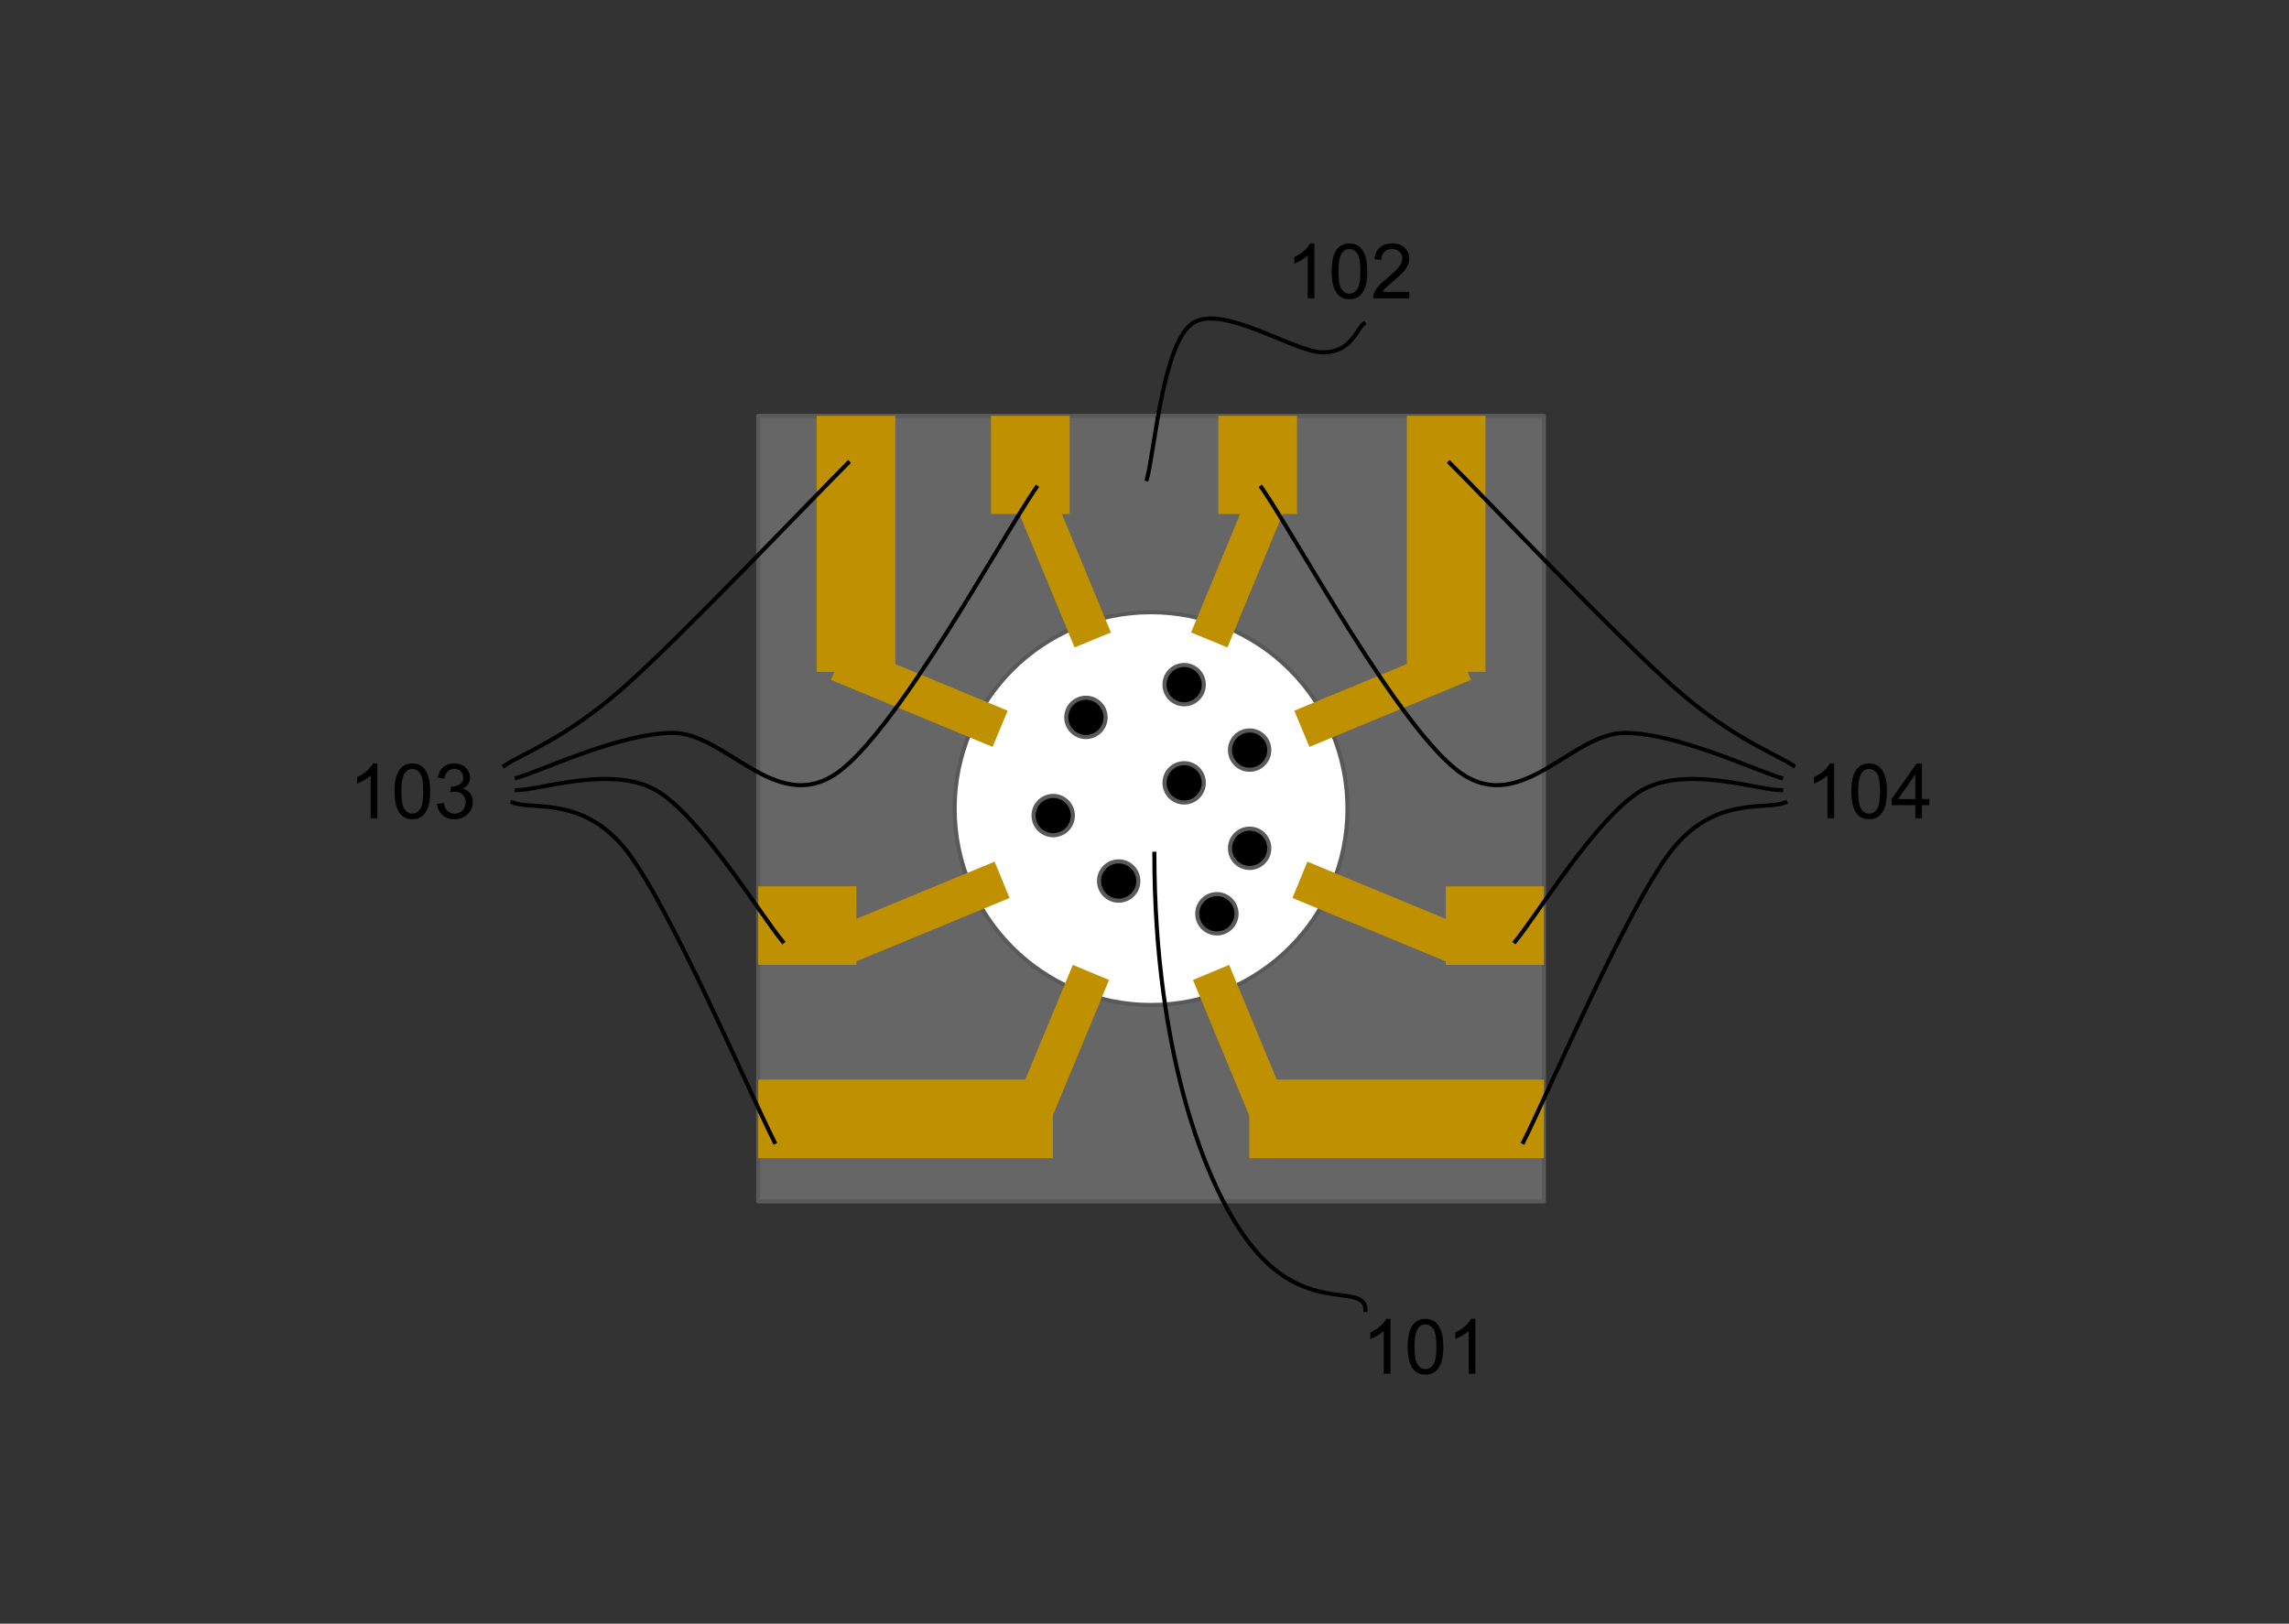 <?xml version="1.0" encoding="UTF-8" standalone="no"?>
<svg
   version="1.1"
   viewBox="0 0 559.37 396.85"
   fill="none"
   stroke="none"
   stroke-linecap="square"
   stroke-miterlimit="10"
   id="svg66"
   sodipodi:docname="img1.svg"
   inkscape:version="1.3.2 (091e20e, 2023-11-25, custom)"
   width="148mm"
   height="105mm"
   xmlns:inkscape="http://www.inkscape.org/namespaces/inkscape"
   xmlns:sodipodi="http://sodipodi.sourceforge.net/DTD/sodipodi-0.dtd"
   xmlns="http://www.w3.org/2000/svg"
   xmlns:svg="http://www.w3.org/2000/svg">
  <rect x="0" y="0" width="559.37" height="396.85" fill="#333333" stroke="none"/>
  <defs
     id="defs66" />
  <sodipodi:namedview
     id="namedview66"
     pagecolor="#ffffff"
     bordercolor="#000000"
     borderopacity="0.25"
     inkscape:showpageshadow="2"
     inkscape:pageopacity="0.0"
     inkscape:pagecheckerboard="0"
     inkscape:deskcolor="#d1d1d1"
     inkscape:zoom="0.55960873"
     inkscape:cx="461.03641"
     inkscape:cy="451.20811"
     inkscape:window-width="1920"
     inkscape:window-height="1017"
     inkscape:window-x="-8"
     inkscape:window-y="-8"
     inkscape:window-maximized="1"
     inkscape:current-layer="svg66"
     inkscape:document-units="mm" />
  <clipPath
     id="p.0">
    <path
       d="M 0,0 H 1280 V 960 H 0 Z"
       clip-rule="nonzero"
       id="path1" />
  </clipPath>
  <g
     clip-path="url(#p.0)"
     id="g66"
     transform="translate(-35.739,-17.87)">
    <path
       fill="#000000"
       fill-opacity="0"
       d="M 0,0 H 1280 V 960 H 0 Z"
       fill-rule="evenodd"
       id="path2" />
    <path
       fill="#666666"
       d="m 221.031,119.504 h 192 v 192 h -192 z"
       fill-rule="evenodd"
       id="path3" />
    <path
       stroke="#595959"
       stroke-width="1"
       stroke-linejoin="round"
       stroke-linecap="butt"
       d="m 221.031,119.504 h 192 v 192 h -192 z"
       fill-rule="evenodd"
       id="path4" />
    <path
       fill="#ffffff"
       d="m 269.031,215.504 v 0 c 0,-26.51 21.49,-48 48,-48 v 0 c 12.73,0 24.939,5.057 33.941,14.059 9.002,9.002 14.059,21.211 14.059,33.941 v 0 c 0,26.51 -21.49,48 -48,48 v 0 c -26.51,0 -48,-21.49 -48,-48 z"
       fill-rule="evenodd"
       id="path5" />
    <path
       stroke="#595959"
       stroke-width="1"
       stroke-linejoin="round"
       stroke-linecap="butt"
       d="m 269.031,215.504 v 0 c 0,-26.51 21.49,-48 48,-48 v 0 c 12.73,0 24.939,5.057 33.941,14.059 9.002,9.002 14.059,21.211 14.059,33.941 v 0 c 0,26.51 -21.49,48 -48,48 v 0 c -26.51,0 -48,-21.49 -48,-48 z"
       fill-rule="evenodd"
       id="path6" />
    <path
       fill="#000000"
       d="m 304.312,233.207 v 0 c 0,-2.653 2.15,-4.803 4.803,-4.803 v 0 c 1.274,0 2.496,0.506 3.396,1.407 0.901,0.901 1.407,2.122 1.407,3.396 v 0 c 0,2.653 -2.15,4.803 -4.803,4.803 v 0 c -2.653,0 -4.803,-2.15 -4.803,-4.803 z"
       fill-rule="evenodd"
       id="path7" />
    <path
       stroke="#595959"
       stroke-width="1"
       stroke-linejoin="round"
       stroke-linecap="butt"
       d="m 304.312,233.207 v 0 c 0,-2.653 2.15,-4.803 4.803,-4.803 v 0 c 1.274,0 2.496,0.506 3.396,1.407 0.901,0.901 1.407,2.122 1.407,3.396 v 0 c 0,2.653 -2.15,4.803 -4.803,4.803 v 0 c -2.653,0 -4.803,-2.15 -4.803,-4.803 z"
       fill-rule="evenodd"
       id="path8" />
    <path
       fill="#000000"
       d="m 320.312,209.207 v 0 c 0,-2.653 2.15,-4.803 4.803,-4.803 v 0 c 1.274,0 2.496,0.506 3.396,1.407 0.901,0.901 1.407,2.122 1.407,3.396 v 0 c 0,2.653 -2.15,4.803 -4.803,4.803 v 0 c -2.653,0 -4.803,-2.15 -4.803,-4.803 z"
       fill-rule="evenodd"
       id="path9" />
    <path
       stroke="#595959"
       stroke-width="1"
       stroke-linejoin="round"
       stroke-linecap="butt"
       d="m 320.312,209.207 v 0 c 0,-2.653 2.15,-4.803 4.803,-4.803 v 0 c 1.274,0 2.496,0.506 3.396,1.407 0.901,0.901 1.407,2.122 1.407,3.396 v 0 c 0,2.653 -2.15,4.803 -4.803,4.803 v 0 c -2.653,0 -4.803,-2.15 -4.803,-4.803 z"
       fill-rule="evenodd"
       id="path10" />
    <path
       fill="#000000"
       d="m 328.312,241.207 v 0 c 0,-2.653 2.15,-4.803 4.803,-4.803 v 0 c 1.274,0 2.496,0.506 3.396,1.407 0.901,0.901 1.407,2.122 1.407,3.396 v 0 c 0,2.653 -2.15,4.803 -4.803,4.803 v 0 c -2.653,0 -4.803,-2.15 -4.803,-4.803 z"
       fill-rule="evenodd"
       id="path11" />
    <path
       stroke="#595959"
       stroke-width="1"
       stroke-linejoin="round"
       stroke-linecap="butt"
       d="m 328.312,241.207 v 0 c 0,-2.653 2.15,-4.803 4.803,-4.803 v 0 c 1.274,0 2.496,0.506 3.396,1.407 0.901,0.901 1.407,2.122 1.407,3.396 v 0 c 0,2.653 -2.15,4.803 -4.803,4.803 v 0 c -2.653,0 -4.803,-2.15 -4.803,-4.803 z"
       fill-rule="evenodd"
       id="path12" />
    <path
       fill="#000000"
       d="m 336.312,225.207 v 0 c 0,-2.653 2.15,-4.803 4.803,-4.803 v 0 c 1.274,0 2.496,0.506 3.396,1.407 0.901,0.901 1.407,2.122 1.407,3.396 v 0 c 0,2.653 -2.15,4.803 -4.803,4.803 v 0 c -2.653,0 -4.803,-2.15 -4.803,-4.803 z"
       fill-rule="evenodd"
       id="path13" />
    <path
       stroke="#595959"
       stroke-width="1"
       stroke-linejoin="round"
       stroke-linecap="butt"
       d="m 336.312,225.207 v 0 c 0,-2.653 2.15,-4.803 4.803,-4.803 v 0 c 1.274,0 2.496,0.506 3.396,1.407 0.901,0.901 1.407,2.122 1.407,3.396 v 0 c 0,2.653 -2.15,4.803 -4.803,4.803 v 0 c -2.653,0 -4.803,-2.15 -4.803,-4.803 z"
       fill-rule="evenodd"
       id="path14" />
    <path
       fill="#000000"
       d="m 288.312,217.207 v 0 c 0,-2.653 2.15,-4.803 4.803,-4.803 v 0 c 1.274,0 2.496,0.506 3.396,1.407 0.901,0.901 1.407,2.122 1.407,3.396 v 0 c 0,2.653 -2.15,4.803 -4.803,4.803 v 0 c -2.653,0 -4.803,-2.15 -4.803,-4.803 z"
       fill-rule="evenodd"
       id="path15" />
    <path
       stroke="#595959"
       stroke-width="1"
       stroke-linejoin="round"
       stroke-linecap="butt"
       d="m 288.312,217.207 v 0 c 0,-2.653 2.15,-4.803 4.803,-4.803 v 0 c 1.274,0 2.496,0.506 3.396,1.407 0.901,0.901 1.407,2.122 1.407,3.396 v 0 c 0,2.653 -2.15,4.803 -4.803,4.803 v 0 c -2.653,0 -4.803,-2.15 -4.803,-4.803 z"
       fill-rule="evenodd"
       id="path16" />
    <path
       fill="#000000"
       d="m 320.312,185.207 v 0 c 0,-2.653 2.15,-4.803 4.803,-4.803 v 0 c 1.274,0 2.496,0.506 3.396,1.407 0.901,0.901 1.407,2.122 1.407,3.396 v 0 c 0,2.653 -2.15,4.803 -4.803,4.803 v 0 c -2.653,0 -4.803,-2.15 -4.803,-4.803 z"
       fill-rule="evenodd"
       id="path17" />
    <path
       stroke="#595959"
       stroke-width="1"
       stroke-linejoin="round"
       stroke-linecap="butt"
       d="m 320.312,185.207 v 0 c 0,-2.653 2.15,-4.803 4.803,-4.803 v 0 c 1.274,0 2.496,0.506 3.396,1.407 0.901,0.901 1.407,2.122 1.407,3.396 v 0 c 0,2.653 -2.15,4.803 -4.803,4.803 v 0 c -2.653,0 -4.803,-2.15 -4.803,-4.803 z"
       fill-rule="evenodd"
       id="path18" />
    <path
       fill="#000000"
       d="m 296.312,193.207 v 0 c 0,-2.653 2.15,-4.803 4.803,-4.803 v 0 c 1.274,0 2.496,0.506 3.396,1.407 0.901,0.901 1.407,2.122 1.407,3.396 v 0 c 0,2.653 -2.15,4.803 -4.803,4.803 v 0 c -2.653,0 -4.803,-2.15 -4.803,-4.803 z"
       fill-rule="evenodd"
       id="path19" />
    <path
       stroke="#595959"
       stroke-width="1"
       stroke-linejoin="round"
       stroke-linecap="butt"
       d="m 296.312,193.207 v 0 c 0,-2.653 2.15,-4.803 4.803,-4.803 v 0 c 1.274,0 2.496,0.506 3.396,1.407 0.901,0.901 1.407,2.122 1.407,3.396 v 0 c 0,2.653 -2.15,4.803 -4.803,4.803 v 0 c -2.653,0 -4.803,-2.15 -4.803,-4.803 z"
       fill-rule="evenodd"
       id="path20" />
    <path
       fill="#000000"
       d="m 336.312,201.207 v 0 c 0,-2.653 2.15,-4.803 4.803,-4.803 v 0 c 1.274,0 2.496,0.506 3.396,1.407 0.901,0.901 1.407,2.122 1.407,3.396 v 0 c 0,2.653 -2.15,4.803 -4.803,4.803 v 0 c -2.653,0 -4.803,-2.15 -4.803,-4.803 z"
       fill-rule="evenodd"
       id="path21" />
    <path
       stroke="#595959"
       stroke-width="1"
       stroke-linejoin="round"
       stroke-linecap="butt"
       d="m 336.312,201.207 v 0 c 0,-2.653 2.15,-4.803 4.803,-4.803 v 0 c 1.274,0 2.496,0.506 3.396,1.407 0.901,0.901 1.407,2.122 1.407,3.396 v 0 c 0,2.653 -2.15,4.803 -4.803,4.803 v 0 c -2.653,0 -4.803,-2.15 -4.803,-4.803 z"
       fill-rule="evenodd"
       id="path22" />
    <path
       fill="#bf9000"
       d="m 297.912,253.698 8.85,3.685 -16.378,39.496 -8.85,-3.685 z"
       fill-rule="evenodd"
       id="path23" />
    <path
       fill="#bf9000"
       d="m 278.795,228.47 3.654,8.882 -39.528,16.346 -3.654,-8.882 z"
       fill-rule="evenodd"
       id="path24" />
    <path
       fill="#bf9000"
       d="m 281.991,191.572 -3.685,8.85 -39.496,-16.378 3.685,-8.85 z"
       fill-rule="evenodd"
       id="path25" />
    <path
       fill="#bf9000"
       d="m 307.22,172.455 -8.882,3.654 -16.346,-39.528 8.882,-3.654 z"
       fill-rule="evenodd"
       id="path26" />
    <path
       fill="#bf9000"
       d="m 336.118,253.698 -8.85,3.685 16.378,39.496 8.85,-3.685 z"
       fill-rule="evenodd"
       id="path27" />
    <path
       fill="#bf9000"
       d="m 355.235,228.47 -3.654,8.882 39.528,16.346 3.654,-8.882 z"
       fill-rule="evenodd"
       id="path28" />
    <path
       fill="#bf9000"
       d="m 352.039,191.572 3.685,8.85 39.496,-16.378 -3.685,-8.85 z"
       fill-rule="evenodd"
       id="path29" />
    <path
       fill="#bf9000"
       d="m 326.81,172.455 8.882,3.654 16.346,-39.528 -8.882,-3.654 z"
       fill-rule="evenodd"
       id="path30" />
    <path
       fill="#bf9000"
       d="m 413.032,300.959 v -19.213 h -72 v 19.213 z"
       fill-rule="evenodd"
       id="path31" />
    <path
       fill="#bf9000"
       d="m 293.032,300.959 v -19.213 h -72 v 19.213 z"
       fill-rule="evenodd"
       id="path32" />
    <path
       fill="#bf9000"
       d="m 413.032,253.699 v -19.213 h -24 v 19.213 z"
       fill-rule="evenodd"
       id="path33" />
    <path
       fill="#bf9000"
       d="m 245.032,253.699 v -19.213 h -24 v 19.213 z"
       fill-rule="evenodd"
       id="path34" />
    <path
       fill="#bf9000"
       d="m 398.744,119.503 h -19.213 v 62.583 h 19.213 z"
       fill-rule="evenodd"
       id="path35" />
    <path
       fill="#bf9000"
       d="m 254.53,119.503 h -19.213 v 62.583 h 19.213 z"
       fill-rule="evenodd"
       id="path36" />
    <path
       fill="#bf9000"
       d="m 297.134,119.503 h -19.213 v 24 h 19.213 z"
       fill-rule="evenodd"
       id="path37" />
    <path
       fill="#bf9000"
       d="m 352.689,119.503 h -19.213 v 24 h 19.213 z"
       fill-rule="evenodd"
       id="path38" />
    <path
       fill="#000000"
       fill-opacity="0"
       d="m 359.583,326.703 h 61.008 v 40.472 h -61.008 z"
       fill-rule="evenodd"
       id="path39" />
    <path
       fill="#000000"
       d="m 375.536,353.623 h -1.641 v -10.453 q -0.594,0.562 -1.562,1.141 -0.953,0.562 -1.719,0.844 v -1.594 q 1.375,-0.641 2.406,-1.562 1.031,-0.922 1.453,-1.781 h 1.062 z m 4.204,-6.594 q 0,-2.359 0.484,-3.797 0.484,-1.453 1.438,-2.234 0.969,-0.781 2.422,-0.781 1.078,0 1.891,0.438 0.812,0.422 1.328,1.25 0.531,0.812 0.828,1.984 0.312,1.156 0.312,3.141 0,2.359 -0.484,3.812 -0.484,1.438 -1.453,2.234 -0.953,0.781 -2.422,0.781 -1.922,0 -3.031,-1.391 -1.312,-1.672 -1.312,-5.438 z m 1.672,0 q 0,3.297 0.766,4.391 0.781,1.078 1.906,1.078 1.141,0 1.906,-1.094 0.766,-1.094 0.766,-4.375 0,-3.297 -0.766,-4.375 -0.766,-1.078 -1.922,-1.078 -1.125,0 -1.797,0.953 -0.859,1.219 -0.859,4.5 z m 14.876,6.594 h -1.641 v -10.453 q -0.594,0.562 -1.562,1.141 -0.953,0.562 -1.719,0.844 v -1.594 q 1.375,-0.641 2.406,-1.562 1.031,-0.922 1.453,-1.781 h 1.062 z"
       fill-rule="nonzero"
       id="path40" />
    <path
       fill="#000000"
       fill-opacity="0"
       d="m 341,63.856 h 61.008 V 104.328 H 341 Z"
       fill-rule="evenodd"
       id="path41" />
    <path
       fill="#000000"
       d="M 356.953,90.776 H 355.312 V 80.323 q -0.594,0.562 -1.562,1.141 -0.953,0.562 -1.719,0.844 v -1.594 q 1.375,-0.641 2.406,-1.562 1.031,-0.922 1.453,-1.781 h 1.062 z m 4.204,-6.594 q 0,-2.359 0.484,-3.797 0.484,-1.453 1.438,-2.234 0.969,-0.781 2.422,-0.781 1.078,0 1.891,0.438 0.812,0.422 1.328,1.25 0.531,0.812 0.828,1.984 0.312,1.156 0.312,3.141 0,2.359 -0.484,3.812 -0.484,1.438 -1.453,2.234 -0.953,0.781 -2.422,0.781 -1.922,0 -3.031,-1.391 -1.312,-1.672 -1.312,-5.438 z m 1.672,0 q 0,3.297 0.766,4.391 0.781,1.078 1.906,1.078 1.141,0 1.906,-1.094 0.766,-1.094 0.766,-4.375 0,-3.297 -0.766,-4.375 -0.766,-1.078 -1.922,-1.078 -1.125,0 -1.797,0.953 -0.859,1.219 -0.859,4.5 z m 17.313,5.016 v 1.578 h -8.828 q -0.016,-0.594 0.188,-1.141 0.344,-0.906 1.078,-1.781 0.75,-0.875 2.156,-2.016 2.172,-1.781 2.938,-2.828 0.766,-1.047 0.766,-1.969 0,-0.984 -0.703,-1.641 -0.688,-0.672 -1.812,-0.672 -1.188,0 -1.906,0.719 -0.703,0.703 -0.703,1.953 l -1.688,-0.172 q 0.172,-1.891 1.297,-2.875 1.141,-0.984 3.031,-0.984 1.922,0 3.047,1.062 1.125,1.062 1.125,2.641 0,0.797 -0.328,1.578 -0.328,0.781 -1.094,1.641 -0.75,0.844 -2.531,2.344 -1.469,1.234 -1.891,1.688 -0.422,0.438 -0.688,0.875 z"
       fill-rule="nonzero"
       id="path42" />
    <path
       fill="#000000"
       fill-opacity="0"
       d="m 316,134.999 c 1.833,-6.333 3.833,-32.833 11,-38 7.167,-5.167 25,7 32,7 7,0 8.333,-5.833 10,-7"
       fill-rule="evenodd"
       id="path43" />
    <path
       stroke="#000000"
       stroke-width="1"
       stroke-linejoin="round"
       stroke-linecap="butt"
       d="m 316,134.999 c 1.833,-6.333 3.833,-32.833 11,-38 7.167,-5.167 25,7 32,7 7,0 8.333,-5.833 10,-7"
       fill-rule="evenodd"
       id="path44" />
    <path
       fill="#000000"
       fill-opacity="0"
       d="m 468,190.95 h 61.008 v 40.472 H 468 Z"
       fill-rule="evenodd"
       id="path45" />
    <path
       fill="#000000"
       d="M 483.953,217.87 H 482.312 V 207.417 q -0.594,0.562 -1.562,1.141 -0.953,0.562 -1.719,0.844 v -1.594 q 1.375,-0.641 2.406,-1.562 1.031,-0.922 1.453,-1.781 h 1.062 z m 4.204,-6.594 q 0,-2.359 0.484,-3.797 0.484,-1.453 1.438,-2.234 0.969,-0.781 2.422,-0.781 1.078,0 1.891,0.438 0.812,0.422 1.328,1.25 0.531,0.812 0.828,1.984 0.312,1.156 0.312,3.141 0,2.359 -0.484,3.812 -0.484,1.438 -1.453,2.234 -0.953,0.781 -2.422,0.781 -1.922,0 -3.031,-1.391 -1.312,-1.672 -1.312,-5.438 z m 1.672,0 q 0,3.297 0.766,4.391 0.781,1.078 1.906,1.078 1.141,0 1.906,-1.094 0.766,-1.094 0.766,-4.375 0,-3.297 -0.766,-4.375 -0.766,-1.078 -1.922,-1.078 -1.125,0 -1.797,0.953 -0.859,1.219 -0.859,4.5 z m 13.954,6.594 V 214.667 h -5.797 v -1.5 l 6.094,-8.656 h 1.344 v 8.656 h 1.797 v 1.5 h -1.797 v 3.203 z m 0,-4.703 v -6.016 l -4.188,6.016 z"
       fill-rule="nonzero"
       id="path46" />
    <path
       fill="#000000"
       fill-opacity="0"
       d="m 471,210.999 c -5.667,0 -23.167,-6.167 -34,0 -10.833,6.167 -25.833,30.833 -31,37"
       fill-rule="evenodd"
       id="path47" />
    <path
       stroke="#000000"
       stroke-width="1"
       stroke-linejoin="round"
       stroke-linecap="butt"
       d="m 471,210.999 c -5.667,0 -23.167,-6.167 -34,0 -10.833,6.167 -25.833,30.833 -31,37"
       fill-rule="evenodd"
       id="path48" />
    <path
       fill="#000000"
       fill-opacity="0"
       d="m 408,297 c 6,-11.833 25.333,-57.167 36,-71 10.667,-13.833 23.333,-10 28,-12"
       fill-rule="evenodd"
       id="path49" />
    <path
       stroke="#000000"
       stroke-width="1"
       stroke-linejoin="round"
       stroke-linecap="butt"
       d="m 408,297 c 6,-11.833 25.333,-57.167 36,-71 10.667,-13.833 23.333,-10 28,-12"
       fill-rule="evenodd"
       id="path50" />
    <path
       fill="#000000"
       fill-opacity="0"
       d="m 390,131 c 9.167,9.167 41,42.667 55,55 14,12.333 24.167,15.833 29,19"
       fill-rule="evenodd"
       id="path51" />
    <path
       stroke="#000000"
       stroke-width="1"
       stroke-linejoin="round"
       stroke-linecap="butt"
       d="m 390,131 c 9.167,9.167 41,42.667 55,55 14,12.333 24.167,15.833 29,19"
       fill-rule="evenodd"
       id="path52" />
    <path
       fill="#000000"
       fill-opacity="0"
       d="m 344,137 c 8.167,11.667 34.167,60 49,70 14.833,10 27,-10.167 40,-10 13,0.167 31.667,9.167 38,11"
       fill-rule="evenodd"
       id="path53" />
    <path
       stroke="#000000"
       stroke-width="1"
       stroke-linejoin="round"
       stroke-linecap="butt"
       d="m 344,137 c 8.167,11.667 34.167,60 49,70 14.833,10 27,-10.167 40,-10 13,0.167 31.667,9.167 38,11"
       fill-rule="evenodd"
       id="path54" />
    <path
       fill="#000000"
       fill-opacity="0"
       d="M 173.008,190.95 H 112 v 40.472 h 61.008 z"
       fill-rule="evenodd"
       id="path55" />
    <path
       fill="#000000"
       d="M 127.953,217.87 H 126.312 V 207.417 q -0.594,0.562 -1.562,1.141 -0.953,0.562 -1.719,0.844 v -1.594 q 1.375,-0.641 2.406,-1.562 1.031,-0.922 1.453,-1.781 h 1.062 z m 4.204,-6.594 q 0,-2.359 0.484,-3.797 0.484,-1.453 1.438,-2.234 0.969,-0.781 2.422,-0.781 1.078,0 1.891,0.438 0.812,0.422 1.328,1.25 0.531,0.812 0.828,1.984 0.312,1.156 0.312,3.141 0,2.359 -0.484,3.812 -0.484,1.438 -1.453,2.234 -0.953,0.781 -2.422,0.781 -1.922,0 -3.031,-1.391 -1.312,-1.672 -1.312,-5.438 z m 1.672,0 q 0,3.297 0.766,4.391 0.781,1.078 1.906,1.078 1.141,0 1.906,-1.094 0.766,-1.094 0.766,-4.375 0,-3.297 -0.766,-4.375 -0.766,-1.078 -1.922,-1.078 -1.125,0 -1.797,0.953 -0.859,1.219 -0.859,4.5 z m 8.704,3.062 1.641,-0.219 q 0.281,1.406 0.953,2.016 0.688,0.609 1.656,0.609 1.156,0 1.953,-0.797 0.797,-0.797 0.797,-1.984 0,-1.125 -0.734,-1.859 -0.734,-0.734 -1.875,-0.734 -0.469,0 -1.156,0.172 l 0.188,-1.438 q 0.156,0.016 0.266,0.016 1.047,0 1.875,-0.547 0.844,-0.547 0.844,-1.672 0,-0.906 -0.609,-1.5 -0.609,-0.594 -1.578,-0.594 -0.953,0 -1.594,0.609 -0.641,0.594 -0.812,1.797 l -1.641,-0.297 q 0.297,-1.641 1.359,-2.547 1.062,-0.906 2.656,-0.906 1.094,0 2,0.469 0.922,0.469 1.406,1.281 0.5,0.812 0.5,1.719 0,0.859 -0.469,1.578 -0.469,0.703 -1.375,1.125 1.188,0.281 1.844,1.141 0.656,0.859 0.656,2.156 0,1.734 -1.281,2.953 -1.266,1.219 -3.219,1.219 -1.766,0 -2.922,-1.047 -1.156,-1.047 -1.328,-2.719 z"
       fill-rule="nonzero"
       id="path56" />
    <path
       fill="#000000"
       fill-opacity="0"
       d="m 162.008,210.999 c 5.667,0 23.167,-6.167 34,0 10.833,6.167 25.833,30.833 31,37"
       fill-rule="evenodd"
       id="path57" />
    <path
       stroke="#000000"
       stroke-width="1"
       stroke-linejoin="round"
       stroke-linecap="butt"
       d="m 162.008,210.999 c 5.667,0 23.167,-6.167 34,0 10.833,6.167 25.833,30.833 31,37"
       fill-rule="evenodd"
       id="path58" />
    <path
       fill="#000000"
       fill-opacity="0"
       d="m 225.008,297 c -6,-11.833 -25.333,-57.167 -36,-71 -10.667,-13.833 -23.333,-10 -28,-12"
       fill-rule="evenodd"
       id="path59" />
    <path
       stroke="#000000"
       stroke-width="1"
       stroke-linejoin="round"
       stroke-linecap="butt"
       d="m 225.008,297 c -6,-11.833 -25.333,-57.167 -36,-71 -10.667,-13.833 -23.333,-10 -28,-12"
       fill-rule="evenodd"
       id="path60" />
    <path
       fill="#000000"
       fill-opacity="0"
       d="m 243.008,131 c -9.167,9.167 -41,42.667 -55,55 -14,12.333 -24.167,15.833 -29,19"
       fill-rule="evenodd"
       id="path61" />
    <path
       stroke="#000000"
       stroke-width="1"
       stroke-linejoin="round"
       stroke-linecap="butt"
       d="m 243.008,131 c -9.167,9.167 -41,42.667 -55,55 -14,12.333 -24.167,15.833 -29,19"
       fill-rule="evenodd"
       id="path62" />
    <path
       fill="#000000"
       fill-opacity="0"
       d="m 289.008,137 c -8.167,11.667 -34.167,60 -49,70 -14.833,10 -27,-10.167 -40,-10 -13,0.167 -31.667,9.167 -38,11"
       fill-rule="evenodd"
       id="path63" />
    <path
       stroke="#000000"
       stroke-width="1"
       stroke-linejoin="round"
       stroke-linecap="butt"
       d="m 289.008,137 c -8.167,11.667 -34.167,60 -49,70 -14.833,10 -27,-10.167 -40,-10 -13,0.167 -31.667,9.167 -38,11"
       fill-rule="evenodd"
       id="path64" />
    <path
       fill="#000000"
       fill-opacity="0"
       d="m 317.835,226.546 c 0,49.113 12.898,84.285 25.795,98.226 12.898,13.941 25.795,6.651 25.795,13.302"
       fill-rule="evenodd"
       id="path65" />
    <path
       stroke="#000000"
       stroke-width="1"
       stroke-linejoin="round"
       stroke-linecap="butt"
       d="m 317.835,226.546 c 0,49.113 12.898,84.285 25.795,98.226 12.898,13.941 25.795,6.651 25.795,13.302"
       fill-rule="evenodd"
       id="path66" />
  </g>
</svg>
